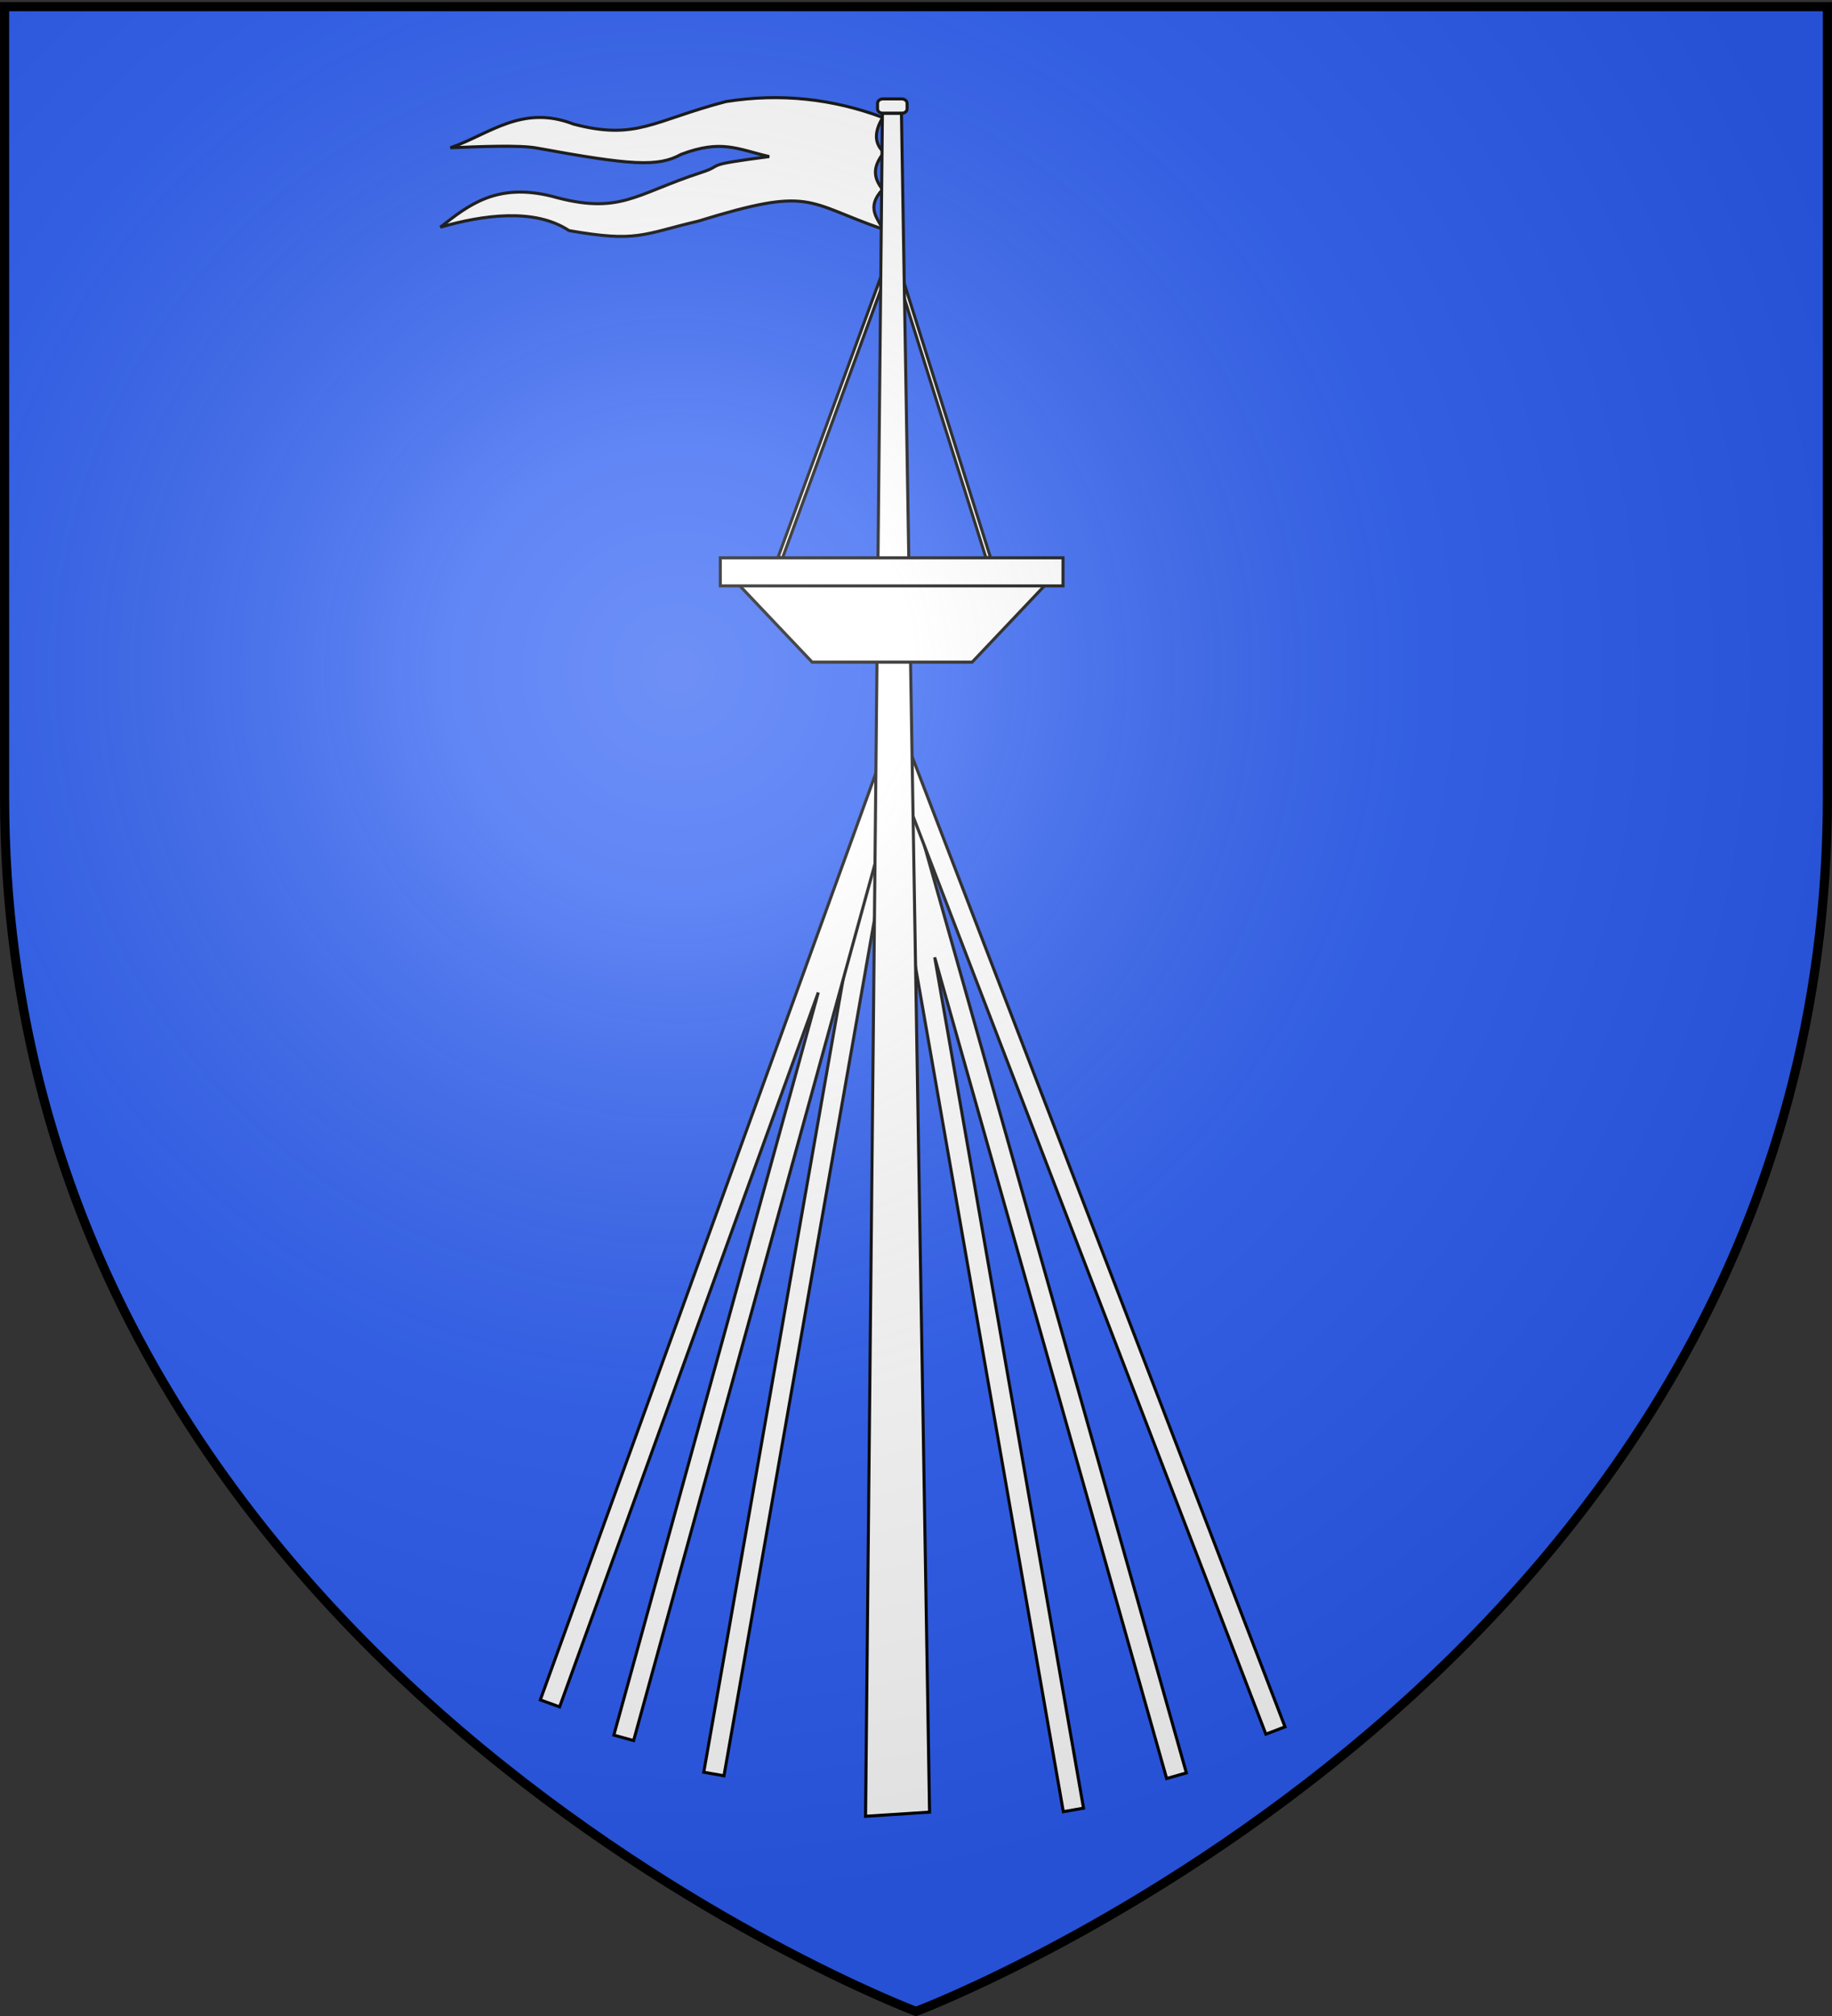 <svg xmlns="http://www.w3.org/2000/svg" xmlns:xlink="http://www.w3.org/1999/xlink" width="600" height="660" version="1.0"><rect width="100%" height="100%" fill="#333333" stroke="none"/><desc>Flag of Canton of Valais (Wallis)</desc><defs><radialGradient xlink:href="#b" id="c" cx="221.445" cy="226.331" r="300" fx="221.445" fy="226.331" gradientTransform="matrix(1.353 0 0 1.349 -77.63 -85.747)" gradientUnits="userSpaceOnUse"/><linearGradient id="b"><stop offset="0" style="stop-color:white;stop-opacity:.314"/><stop offset=".19" style="stop-color:white;stop-opacity:.251"/><stop offset=".6" style="stop-color:#6b6b6b;stop-opacity:.125"/><stop offset="1" style="stop-color:black;stop-opacity:.125"/></linearGradient></defs><g style="display:inline"><path d="M300 658.5s298.5-112.32 298.5-397.772V2.176H1.5v258.552C1.5 546.18 300 658.5 300 658.5" style="fill:#2b5df2;fill-opacity:1;fill-rule:evenodd;stroke:none;stroke-width:1px;stroke-linecap:butt;stroke-linejoin:miter;stroke-opacity:1"/></g><g style="display:inline"><g style="fill-rule:evenodd"><path d="M27687 9456h52v1828h-52z" class="fil2 str1" style="fill:#fff;fill-opacity:1;stroke:#fff;stroke-width:18;stroke-opacity:1" transform="matrix(.08 0 0 .08 -1924.84 -720.105)"/><path d="M27674.419 9482c-205.02-76.566-418.814-100.486-642.516-64.963-298 78-365.791 160-623.791 92-210.562-81.405-344.432 41.699-503.724 97.012 125.374-5.242 284.108-11.565 352.724.988 387.818 70.95 497.393 78.338 591.852 25.975 166.188-62.758 231.579-20.654 360.792 9.025-285 37-175.853 32-277.853 65-274 89-332.791 176-613.791 97-224.618-55.053-339.484 36.23-454.724 127.012 172.522-49.57 384.738-79.922 526.785 13.988 279.08 48.774 298.187 15.651 529.73-39 466-144 436.516-77.037 754.516 32.963-20-44-70-88-1-162-30-41-49-83 6-152-44-40-37-89-5-143z" class="fil10 str2" style="fill:#fff;stroke:#000;stroke-width:12.461;stroke-miterlimit:4;stroke-dasharray:none;stroke-opacity:1" transform="matrix(.08 0 0 .08 -1924.84 -720.105)"/><path d="M27751 9406h-75c-13 0-23 8-23 18v23c0 10 10 18 23 18h75c13 0 23-8 23-18v-23c0-10-10-18-23-18z" class="fil2 str1" style="fill:#fff;fill-opacity:1;stroke:#000;stroke-width:12.461;stroke-miterlimit:4;stroke-dasharray:none;stroke-opacity:1" transform="matrix(.08 0 0 .08 -1924.84 -720.105)"/><path d="m27713.656 10006.094-9.093 24.812-458 1249 16.875 6.188 448.906-1224.188 385.062 1223.782 17.188-5.375-393-1249zM27744.406 12105.594l-81.781 18.656 751 4291 82.75-14.5-609.344-3481.687 949.563 3360.343 80.812-22.812z" style="fill:#fff;fill-opacity:1;stroke:#000;stroke-width:12.461;stroke-miterlimit:4;stroke-dasharray:none;stroke-opacity:1" transform="matrix(.08 0 0 .08 -1924.84 -720.105)"/><path d="M27758.188 12002.938 27677 12018v53.281l-735.375 4182.438 82.75 14.562 716.656-4076 1501.782 3905.782 78.375-30.125z" style="fill:#fff;fill-opacity:1;stroke:#000;stroke-width:12.461;stroke-miterlimit:4;stroke-dasharray:none;stroke-opacity:1" transform="matrix(.08 0 0 .08 -1924.84 -720.105)"/><path d="m27694.5 12031.688-1422 3926 79 28.625 1058.969-2923.688-836.969 3039.219 81 22.312 1120-4067z" style="fill:#fff;fill-opacity:1;stroke:#000;stroke-width:12.461;stroke-miterlimit:4;stroke-dasharray:none;stroke-opacity:1" transform="matrix(.08 0 0 .08 -1924.84 -720.105)"/><path d="M27750.928 9465.276h-78L27604 16434l262-17z" class="fil2 str1" style="fill:#fff;fill-opacity:1;stroke:#000;stroke-width:12.461;stroke-miterlimit:4;stroke-dasharray:none;stroke-opacity:1" transform="matrix(.08 0 0 .08 -1924.84 -720.105)"/><path d="M27385.345 11711h655l327-345h-1309z" class="fil2 str1" style="fill:#fff;stroke:#000;stroke-width:12.461;stroke-miterlimit:4;stroke-dasharray:none;stroke-opacity:1" transform="matrix(.08 0 0 .08 -1924.84 -720.105)"/><path d="M27009.342 11284h1403v115h-1403z" class="fil24 str1" style="fill:#fff;fill-opacity:1;stroke:#000;stroke-width:12.461;stroke-miterlimit:4;stroke-dasharray:none;stroke-opacity:1" transform="matrix(.08 0 0 .08 -1924.84 -720.105)"/></g></g><g style="display:inline"><path d="M300 658.5s298.5-112.32 298.5-397.772V2.176H1.5v258.552C1.5 546.18 300 658.5 300 658.5" style="opacity:1;fill:url(#c);fill-opacity:1;fill-rule:evenodd;stroke:none;stroke-width:1px;stroke-linecap:butt;stroke-linejoin:miter;stroke-opacity:1"/></g><path d="M300 658.5S1.5 546.18 1.5 260.728V2.176h597v258.552C598.5 546.18 300 658.5 300 658.5z" style="opacity:1;fill:none;fill-opacity:1;fill-rule:evenodd;stroke:#000;stroke-width:3;stroke-linecap:butt;stroke-linejoin:miter;stroke-miterlimit:4;stroke-dasharray:none;stroke-opacity:1"/></svg>